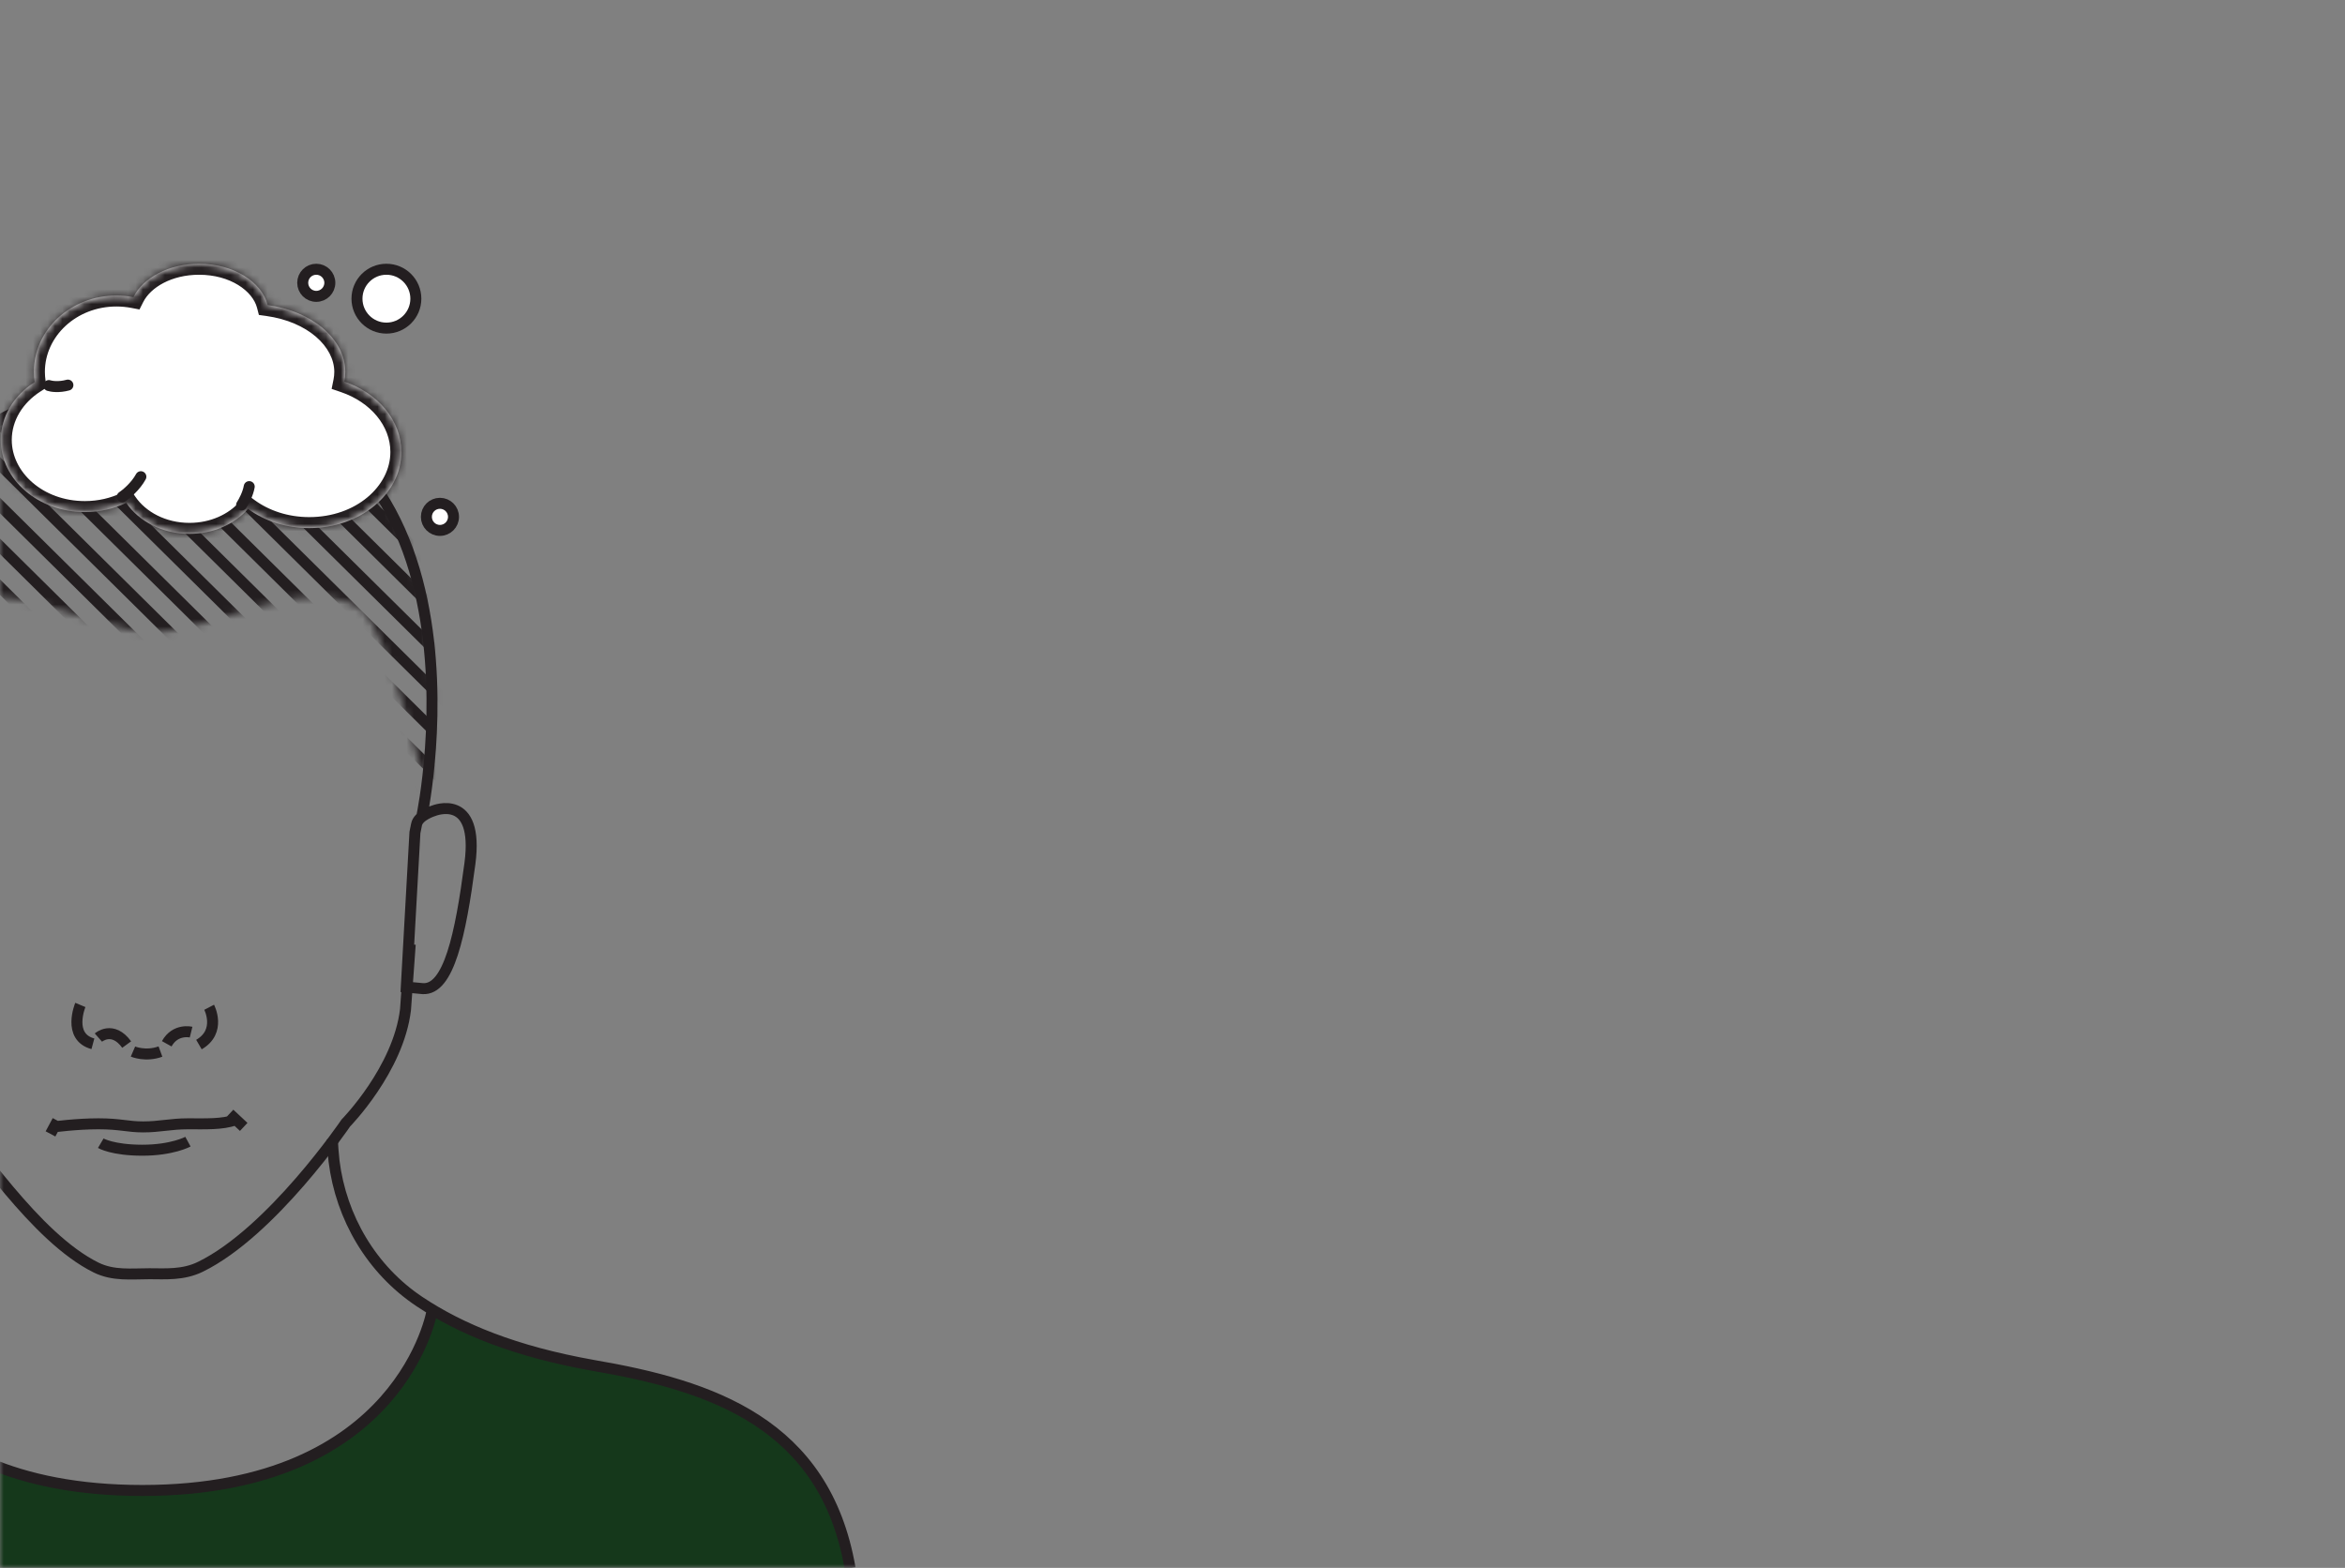 <svg width="320" height="214" viewBox="0 0 320 214" fill="none" xmlns="http://www.w3.org/2000/svg">
<rect x="0" y="0" width="320" height="214" fill="#808080" stroke="none"/>
<mask id="mask0" style="mask-type:alpha" maskUnits="userSpaceOnUse" x="0" y="0" width="320" height="214">
<rect width="320" height="214" fill="#FAFAF5"/>
</mask>
<g mask="url(#mask0)">
<path d="M57.587 111.293C57.587 111.293 69.913 52.552 20.61 52.552C-28.693 52.552 -16.903 111.611 -16.903 111.611M18.145 143.526C18.145 143.526 19.86 144.268 21.896 143.526M26.076 140.875C26.076 140.875 23.932 140.345 22.753 142.466M13.429 141.618C13.429 141.618 15.358 139.921 17.287 142.572M28.541 137.482C28.541 137.482 30.256 140.769 27.148 142.572M10.964 137.164C10.964 137.164 9.142 141.512 12.678 142.466M13.75 156.038C13.75 156.038 15.358 156.992 19.431 156.992C23.504 156.992 25.647 155.826 25.647 155.826M7.855 152.963L6.891 154.766M31.328 152.009L33.257 153.811M7.319 153.811C7.319 153.811 10.428 153.387 13.429 153.387C16.43 153.387 17.394 153.811 19.538 153.811C21.789 153.811 23.289 153.387 25.647 153.387C28.005 153.387 30.363 153.493 32.078 152.857M-14.545 128.894L-13.795 138.437C-13.795 138.437 -12.938 146.177 -7.471 151.797C-3.291 156.144 4.747 168.868 13.107 173.003C15.465 174.169 17.93 173.851 20.395 173.851C22.539 173.851 25.004 174.063 27.362 172.897C37.115 168.125 47.19 153.281 47.19 153.281C47.19 153.281 54.371 145.965 55.336 137.801L55.979 128.894M55.443 134.726L57.694 134.938C61.231 135.15 62.839 127.622 64.125 117.867C65.411 108.112 59.195 110.657 59.195 110.657C59.195 110.657 57.051 111.293 56.837 112.565L56.622 113.625L55.443 134.726ZM-14.117 135.15L-16.367 135.362C-19.904 135.574 -21.512 128.152 -22.798 118.291C-24.084 108.536 -17.868 111.081 -17.868 111.081C-17.868 111.081 -15.939 111.823 -15.939 113.625L-14.117 135.15Z" stroke="#231E20" stroke-width="1.5"/>
<path fill-rule="evenodd" clip-rule="evenodd" d="M-41.876 186.363C-57.739 189.862 -73.494 194.209 -76.924 214.037C-77.46 217.536 -75.102 220.929 -71.565 221.565L1.853 235.031C12.357 236.94 22.968 237.788 33.578 237.258C48.477 236.516 63.375 234.289 77.844 230.472L109.784 222.095C113.428 221.141 116 217.854 116 214.037C112.57 194.209 97.029 189.12 80.952 186.363C71.413 184.666 64.018 181.91 58.98 178.729C54.264 195.694 37.758 203.328 19.324 203.328C0.567 203.328 -15.51 195.376 -19.583 179.153C-27.085 182.864 -37.16 185.303 -41.876 186.363Z" fill="#15381B"/>
<path d="M-19.476 179.259C-19.476 179.259 -16.046 203.434 19.431 203.434C54.907 203.434 58.98 178.835 58.98 178.835M116 214.037C112.57 194.209 97.029 189.12 80.952 186.363C70.234 184.454 62.839 181.379 57.265 177.668C50.727 173.321 46.547 166.217 45.583 158.477C45.475 157.522 45.368 156.144 45.368 155.508M-4.042 156.144C-4.042 157.204 -4.256 158.795 -4.578 160.597C-5.757 166.959 -9.294 172.685 -14.653 176.396C-20.976 180.743 -29.551 184.242 -41.662 186.363C-57.739 189.12 -73.28 194.209 -76.71 214.037" stroke="#231E20" stroke-width="1.5"/>
<mask id="mask1" style="mask-type:alpha" maskUnits="userSpaceOnUse" x="-18" y="52" width="78" height="57">
<path d="M46.649 61.352C40.981 56.113 32.776 52.634 20.989 52.553C9.203 52.634 0.998 56.113 -4.67 61.352C-7.053 62.994 -12.402 68.685 -14.735 78.317C-18.955 92.949 -16.25 108.324 -16.25 108.324C-16.25 108.324 -10.947 85.527 -7.159 82.983C0.791 78.309 12.479 86.047 20.989 86.365C29.499 86.047 41.188 78.309 49.138 82.983C52.926 85.527 58.228 108.324 58.228 108.324C58.228 108.324 60.934 92.949 56.713 78.317C54.381 68.685 49.032 62.994 46.649 61.352Z" fill="#FF4646"/>
</mask>
<g mask="url(#mask1)">
<path d="M-167.797 -35.772L52.315 182.016M181.742 182.016L-38.37 -35.772L181.742 182.016ZM-43.998 -35.772L176.115 182.016L-43.998 -35.772ZM-49.625 -35.772L170.487 182.016L-49.625 -35.772ZM-55.252 -35.772L164.86 182.016L-55.252 -35.772ZM-60.879 -35.772L159.233 182.016L-60.879 -35.772ZM-66.507 -35.772L153.606 182.016L-66.507 -35.772ZM-72.134 -35.772L147.978 182.016L-72.134 -35.772ZM-77.761 -35.772L142.351 182.016L-77.761 -35.772ZM136.724 182.016L-83.388 -35.772L136.724 182.016ZM-89.016 -35.772L131.097 182.016L-89.016 -35.772ZM125.469 182.016L-94.643 -35.772L125.469 182.016ZM119.842 182.016L-100.27 -35.772L119.842 182.016ZM-105.897 -35.772L114.215 182.016L-105.897 -35.772ZM-111.525 -35.772L108.588 182.016L-111.525 -35.772ZM-117.152 -35.772L102.96 182.016L-117.152 -35.772ZM-122.779 -35.772L97.333 182.016L-122.779 -35.772ZM-128.406 -35.772L91.706 182.016L-128.406 -35.772ZM-134.034 -35.772L86.079 182.016L-134.034 -35.772ZM-139.661 -35.772L80.451 182.016L-139.661 -35.772ZM-145.288 -35.772L74.824 182.016L-145.288 -35.772ZM69.197 182.016L-150.915 -35.772L69.197 182.016ZM-156.543 -35.772L63.57 182.016L-156.543 -35.772ZM-162.17 -35.772L57.942 182.016L-162.17 -35.772Z" stroke="#231E20" stroke-width="1.5"/>
</g>
<mask id="path-7-inside-1" fill="white">
<path fill-rule="evenodd" clip-rule="evenodd" d="M18.204 40.553C19.539 37.896 23.046 36 27.161 36C31.818 36 35.695 38.429 36.529 41.639C42.564 42.475 47.118 46.241 47.118 50.76C47.118 51.21 47.073 51.653 46.986 52.086C51.555 53.642 54.771 57.357 54.771 61.693C54.771 67.43 49.142 72.08 42.198 72.08C38.992 72.08 36.066 71.088 33.844 69.456C32.029 71.526 29.125 72.867 25.854 72.867C22.164 72.867 18.943 71.161 17.221 68.627C15.556 69.433 13.633 69.893 11.585 69.893C5.245 69.893 0.105 65.488 0.105 60.053C0.105 56.821 1.923 53.953 4.73 52.159C4.661 51.693 4.626 51.218 4.626 50.734C4.626 44.99 9.67 40.334 15.893 40.334C16.685 40.334 17.458 40.409 18.204 40.553Z"/>
</mask>
<path fill-rule="evenodd" clip-rule="evenodd" d="M18.204 40.553C19.539 37.896 23.046 36 27.161 36C31.818 36 35.695 38.429 36.529 41.639C42.564 42.475 47.118 46.241 47.118 50.76C47.118 51.21 47.073 51.653 46.986 52.086C51.555 53.642 54.771 57.357 54.771 61.693C54.771 67.43 49.142 72.08 42.198 72.08C38.992 72.08 36.066 71.088 33.844 69.456C32.029 71.526 29.125 72.867 25.854 72.867C22.164 72.867 18.943 71.161 17.221 68.627C15.556 69.433 13.633 69.893 11.585 69.893C5.245 69.893 0.105 65.488 0.105 60.053C0.105 56.821 1.923 53.953 4.73 52.159C4.661 51.693 4.626 51.218 4.626 50.734C4.626 44.99 9.67 40.334 15.893 40.334C16.685 40.334 17.458 40.409 18.204 40.553Z" fill="white"/>
<path d="M18.204 40.553L17.92 42.026L19.034 42.24L19.544 41.226L18.204 40.553ZM36.529 41.639L35.077 42.016L35.329 42.988L36.323 43.125L36.529 41.639ZM46.986 52.086L45.515 51.789L45.255 53.081L46.502 53.506L46.986 52.086ZM33.844 69.456L34.733 68.248L33.624 67.433L32.717 68.467L33.844 69.456ZM17.221 68.627L18.462 67.785L17.734 66.713L16.568 67.277L17.221 68.627ZM4.73 52.159L5.538 53.423L6.357 52.9L6.214 51.939L4.73 52.159ZM19.544 41.226C20.55 39.224 23.426 37.5 27.161 37.5V34.5C22.665 34.5 18.528 36.568 16.863 39.879L19.544 41.226ZM27.161 37.5C31.436 37.5 34.48 39.719 35.077 42.016L37.981 41.262C36.91 37.138 32.2 34.5 27.161 34.5V37.5ZM48.618 50.76C48.618 45.131 43.088 41.033 36.734 40.154L36.323 43.125C42.04 43.917 45.618 47.35 45.618 50.76H48.618ZM48.456 52.383C48.563 51.853 48.618 51.311 48.618 50.76H45.618C45.618 51.109 45.583 51.453 45.515 51.789L48.456 52.383ZM56.271 61.693C56.271 56.554 52.478 52.371 47.469 50.666L46.502 53.506C50.632 54.912 53.271 58.161 53.271 61.693H56.271ZM42.198 73.58C49.69 73.58 56.271 68.513 56.271 61.693H53.271C53.271 66.346 48.595 70.58 42.198 70.58V73.58ZM32.956 70.665C35.446 72.495 38.686 73.58 42.198 73.58V70.58C39.297 70.58 36.685 69.682 34.733 68.248L32.956 70.665ZM25.854 74.367C29.526 74.367 32.851 72.863 34.972 70.446L32.717 68.467C31.206 70.189 28.725 71.367 25.854 71.367V74.367ZM15.981 69.47C18.009 72.456 21.718 74.367 25.854 74.367V71.367C22.61 71.367 19.877 69.867 18.462 67.785L15.981 69.47ZM11.585 71.393C13.858 71.393 16.005 70.883 17.875 69.978L16.568 67.277C15.108 67.984 13.409 68.393 11.585 68.393V71.393ZM-1.395 60.053C-1.395 66.525 4.641 71.393 11.585 71.393V68.393C5.848 68.393 1.605 64.451 1.605 60.053H-1.395ZM3.923 50.895C0.76 52.916 -1.395 56.225 -1.395 60.053H1.605C1.605 57.417 3.086 54.99 5.538 53.423L3.923 50.895ZM3.126 50.734C3.126 51.292 3.167 51.841 3.247 52.379L6.214 51.939C6.156 51.546 6.126 51.144 6.126 50.734H3.126ZM15.893 38.834C8.957 38.834 3.126 44.051 3.126 50.734H6.126C6.126 45.929 10.383 41.834 15.893 41.834V38.834ZM18.487 39.08C17.648 38.918 16.78 38.834 15.893 38.834V41.834C16.59 41.834 17.268 41.9 17.92 42.026L18.487 39.08Z" fill="#231E20" mask="url(#path-7-inside-1)"/>
<circle cx="52.73" cy="40.767" r="4.017" fill="white" stroke="#231E20" stroke-width="1.5"/>
<circle cx="43.159" cy="38.6" r="1.85" fill="white" stroke="#231E20" stroke-width="1.5"/>
<circle cx="60.035" cy="70.545" r="1.85" fill="white" stroke="#231E20" stroke-width="1.5"/>
<path d="M16.68 67.81C17.231 67.442 18.512 66.377 19.222 65.066" stroke="#231E20" stroke-width="1.5" stroke-linecap="round" stroke-linejoin="round"/>
<path d="M32.971 68.921C33.245 68.506 33.836 67.424 34.009 66.418" stroke="#231E20" stroke-width="1.5" stroke-linecap="round" stroke-linejoin="round"/>
<path d="M6.665 52.624C7.023 52.743 8.044 52.897 9.265 52.562" stroke="#231E20" stroke-width="1.5" stroke-linecap="round" stroke-linejoin="round"/>
</g>
</svg>

